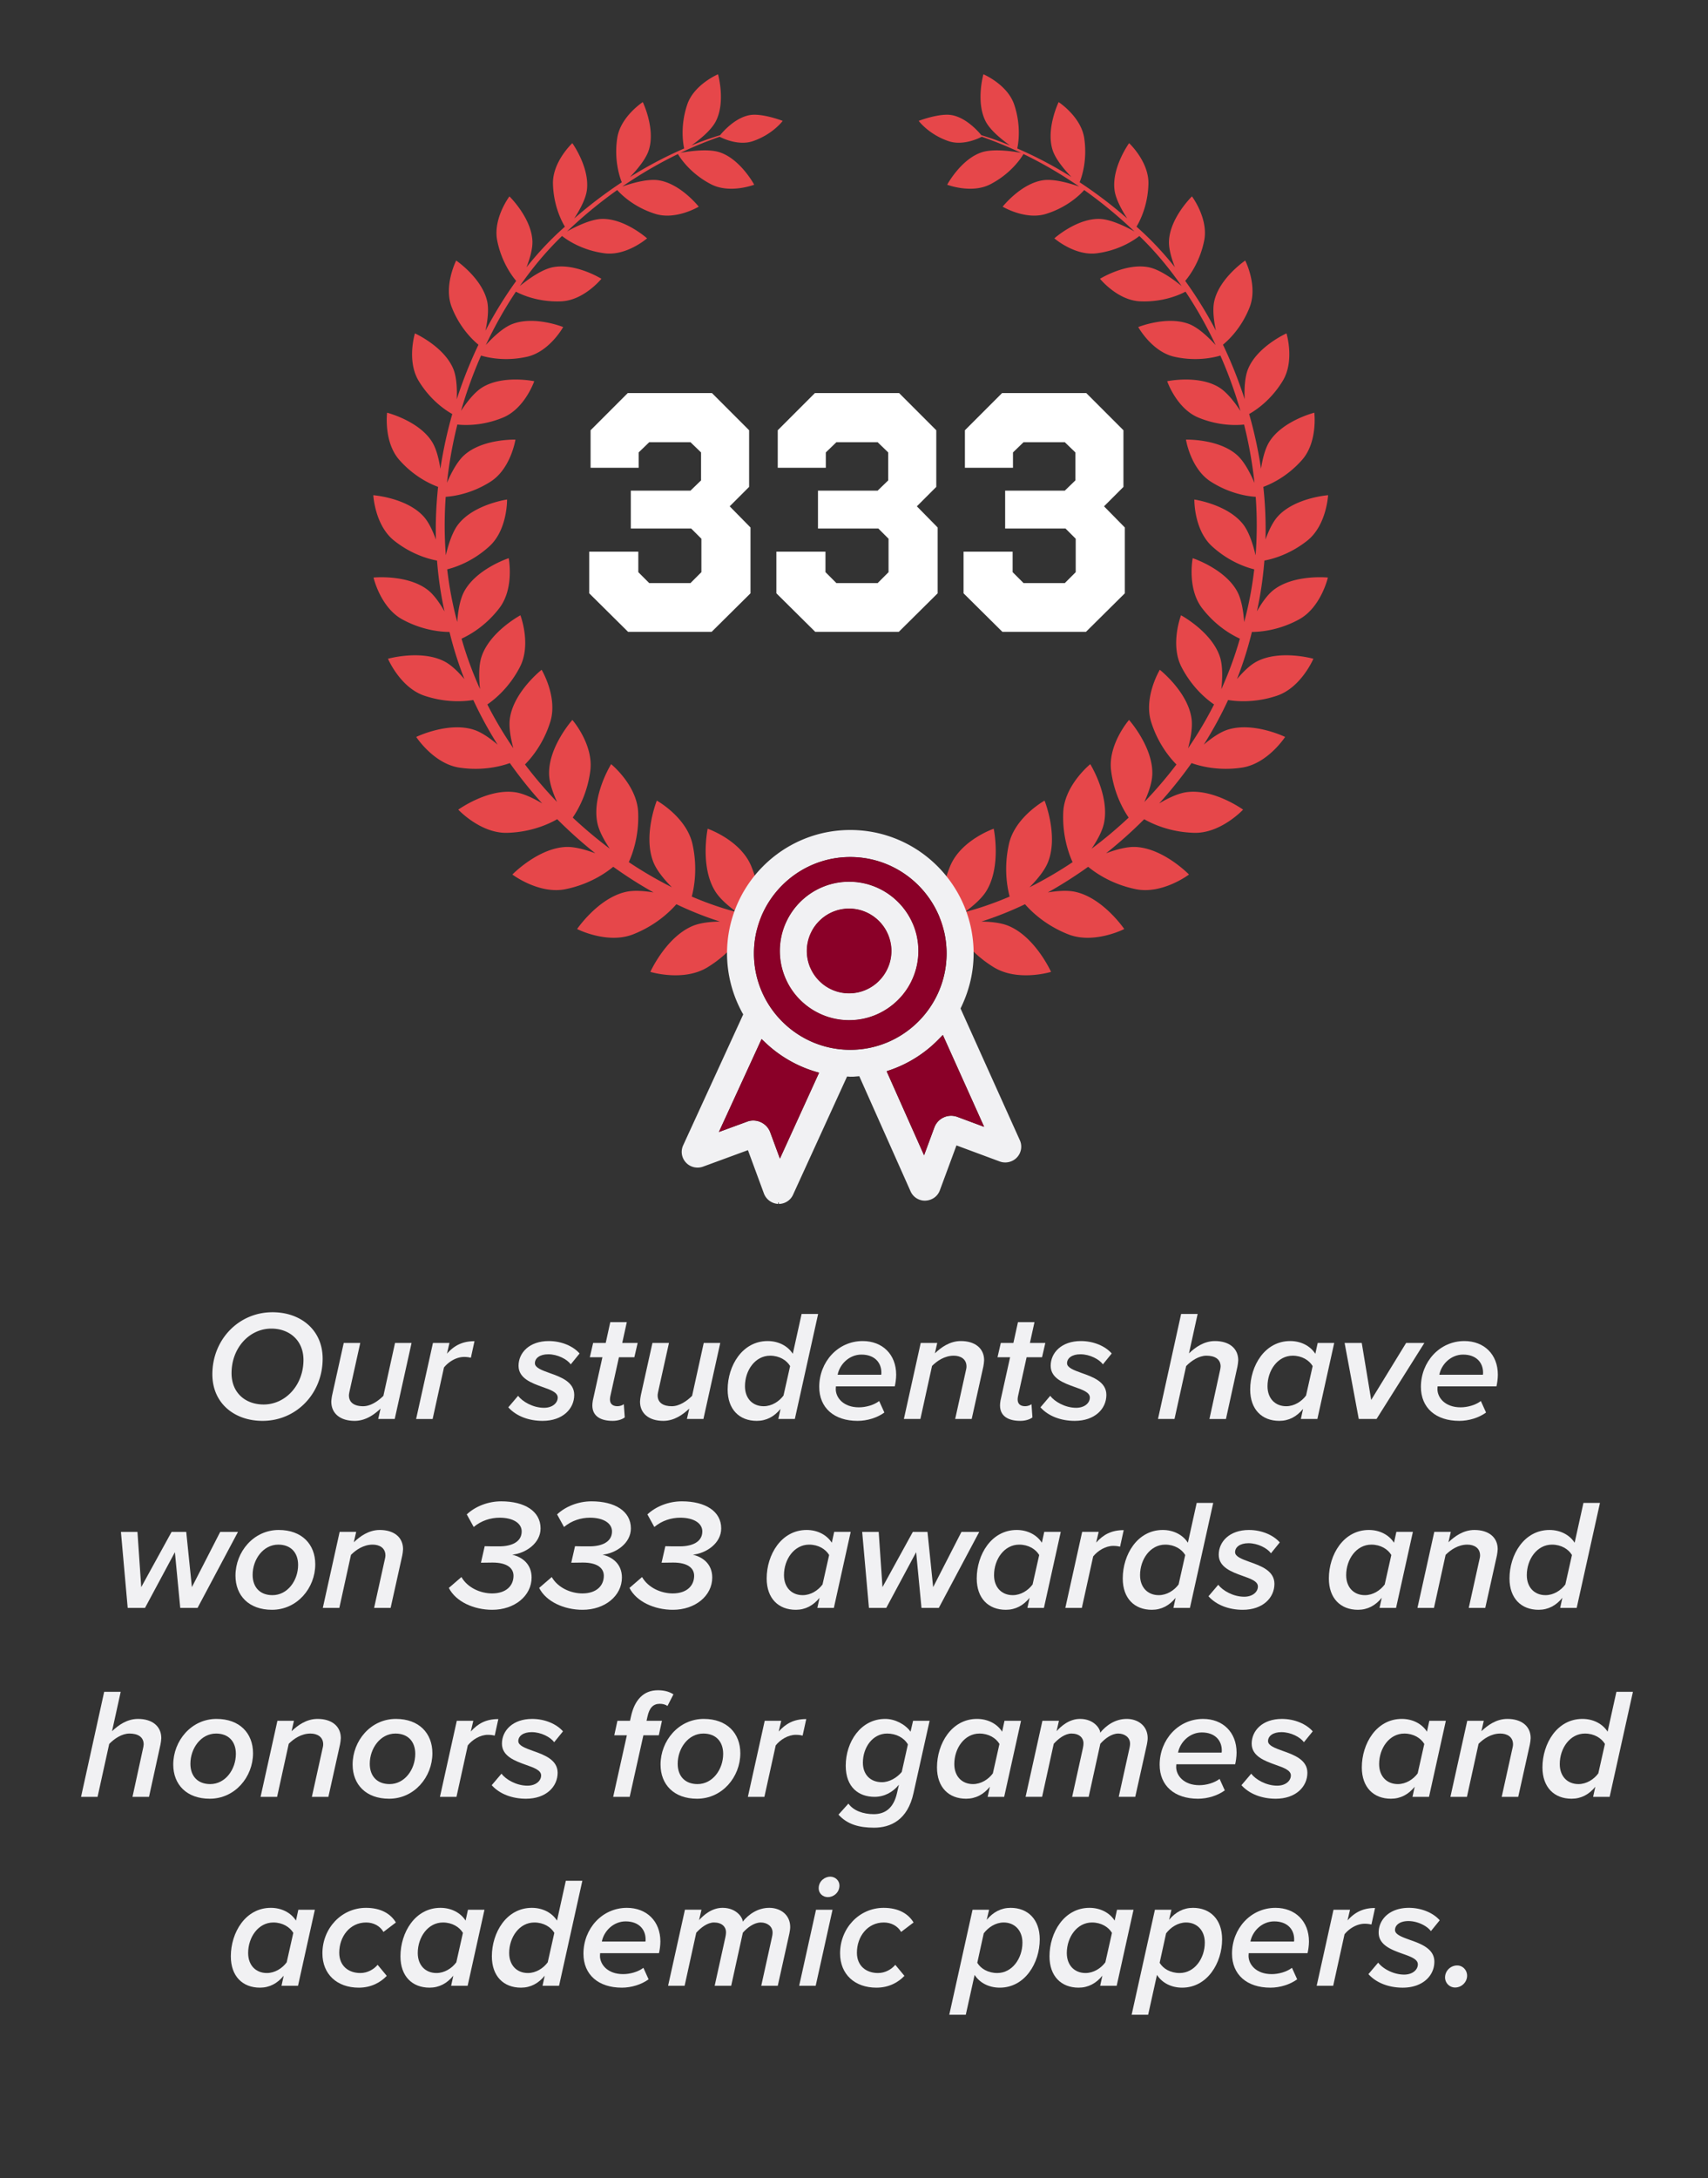 <svg xmlns="http://www.w3.org/2000/svg" viewBox="0 0 325.649 415.005" xmlns:v="https://vecta.io/nano"><rect x="0" y="0" width="325.649" height="415.005" fill="#333333" stroke="none"/><path d="M247.68 118.023c4.187-2.282 5.497-7.975 5.497-7.975s-6.469-.655-10.364 2.372c-1.194.929-2.299 2.543-3.168 4.071.711-3.224 1.169-6.46 1.426-9.679 1.584-.295 4.897-1.186 8.202-3.819 3.652-2.92 3.943-8.635 3.943-8.635s-6.353.471-9.598 4.054c-.976 1.083-1.759 2.783-2.333 4.384a76.45 76.45 0 0 0-.415-10.03c1.434-.522 4.572-1.944 7.38-5.129 3.027-3.438 2.337-8.999 2.337-8.999s-6.053 1.528-8.571 5.54c-.839 1.336-1.314 3.356-1.588 5.129a82.43 82.43 0 0 0-2.265-10.42c1.22-.681 4.135-2.59 6.387-6.284 2.342-3.827.732-9.08.732-9.08s-5.587 2.504-7.333 6.807c-.638 1.575-.719 3.874-.642 5.737-1.169-3.609-2.556-7.089-4.135-10.39 1.07-.873 3.549-3.211 5.09-7.141 1.601-4.097-.848-8.892-.848-8.892s-4.962 3.369-5.916 7.817c-.342 1.597-.047 3.776.33 5.54-1.772-3.386-3.742-6.558-5.852-9.478.92-1.092 2.821-3.733 3.613-7.663.852-4.225-2.329-8.438-2.329-8.438s-4.217 4.097-4.379 8.549c-.056 1.49.514 3.369 1.126 4.945-2.316-2.903-4.773-5.492-7.32-7.723.664-1.1 2.175-4.05 2.273-8.164.107-4.225-3.682-7.753-3.682-7.753s-3.373 4.675-2.77 9.003c.235 1.717 1.413 3.819 2.406 5.343a84.79 84.79 0 0 0-9.071-6.892c.42-1.036 1.503-4.251.873-8.429-.625-4.088-4.876-6.845-4.876-6.845s-2.457 5.082-1.143 9.153c.574 1.781 2.325 3.814 3.587 5.124-3.797-2.376-7.312-4.14-10.334-5.441.214-.976.775-4.328-.582-8.361-1.293-3.844-5.873-5.779-5.873-5.779s-1.498 5.321.458 9.029c.916 1.73 3.168 3.51 4.619 4.534-2.158-.882-4.011-1.511-5.475-1.961-.659-.801-2.937-3.356-5.685-3.827-2.333-.398-6.255 1.104-6.255 1.104s1.879 2.56 5.677 3.861c2.744.942 5.792-.539 6.357-.835a75.96 75.96 0 0 1 7.462 3.065c-1.404-.261-5.18-.852-7.462-.107-3.986 1.31-6.601 6.182-6.601 6.182s4.641 1.781 8.241-.09c4.024-2.085 5.942-5.129 6.306-5.754 3.155 1.524 6.772 3.54 10.625 6.195-1.657-.582-4.743-1.511-6.867-1.207-4.234.604-7.727 5.039-7.727 5.039s4.349 2.616 8.297 1.37c4.153-1.297 6.58-3.78 7.252-4.538a85.79 85.79 0 0 1 8.926 7.286c.223.197.445.411.668.616-1.575-.882-4.469-2.325-6.627-2.397-4.367-.141-8.66 3.699-8.66 3.699s3.909 3.395 8.095 2.847c4.448-.578 7.338-2.676 8.112-3.296 2.851 2.736 5.565 5.951 8.057 9.534-1.43-1.169-4.067-3.112-6.207-3.562-4.362-.916-9.354 2.183-9.354 2.183s3.322 4.101 7.629 4.294c4.465.201 7.701-1.319 8.673-1.845 2.106 3.142 4.037 6.554 5.745 10.176-1.297-1.413-3.215-3.262-4.974-3.968-4.217-1.695-9.782.539-9.782.539s2.603 4.709 6.897 5.664c4.127.92 7.449.167 8.767-.231a83.41 83.41 0 0 1 3.819 10.553c-1.049-1.593-2.526-3.532-4.037-4.469-3.939-2.449-9.928-1.194-9.928-1.194s1.785 5.197 5.929 6.918c3.866 1.605 7.261 1.498 8.733 1.336a81.32 81.32 0 0 1 1.982 11.118c-.771-1.798-1.926-4.054-3.301-5.283-3.519-3.159-9.761-2.958-9.761-2.958s.873 5.54 4.735 8.001c3.622 2.316 7.068 2.8 8.562 2.894a74.68 74.68 0 0 1-.021 11.152c-.454-1.948-1.22-4.444-2.389-5.929-2.988-3.802-9.29-4.705-9.29-4.705s-.103 5.719 3.343 8.883c3.215 2.954 6.584 4.054 8.074 4.418-.385 3.356-1.015 6.713-1.918 10.047-.137-1.939-.484-4.26-1.31-5.801-2.325-4.349-8.502-6.374-8.502-6.374s-1.117 5.728 1.781 9.512c2.641 3.45 5.728 5.15 7.213 5.822a68.38 68.38 0 0 1-3.532 9.624c.214-1.991.291-4.435-.274-6.16-1.571-4.782-7.415-7.916-7.415-7.916s-2.14 5.561.103 9.88c2.029 3.917 4.816 6.165 6.195 7.111-1.477 2.915-3.142 5.702-4.957 8.356.501-1.858.899-4.028.659-5.698-.723-5.082-6.045-9.264-6.045-9.264s-3.134 5.21-1.648 9.945c1.293 4.123 3.562 6.832 4.82 8.1-1.914 2.521-3.964 4.906-6.113 7.145.766-1.7 1.46-3.647 1.511-5.253.167-5.236-4.439-10.381-4.439-10.381s-4.071 4.679-3.412 9.701c.552 4.29 2.295 7.376 3.343 8.909a82.83 82.83 0 0 1-7.064 5.925c1.045-1.545 2.038-3.326 2.363-4.889 1.1-5.231-2.62-11.22-2.62-11.22s-4.919 3.986-5.15 9.144c-.197 4.397.997 7.804 1.781 9.529a76.45 76.45 0 0 1-8.219 4.79c1.413-1.421 2.877-3.159 3.523-4.778 2.029-5.064-.646-11.738-.646-11.738s-5.651 3.129-6.794 8.275c-1.002 4.478-.355 8.172.133 10.009-2.898 1.241-5.775 2.23-8.579 2.967 1.588-1.152 3.224-2.556 4.114-3.986 2.937-4.73 1.43-11.91 1.43-11.91s-6.233 2.14-8.297 7.111c-1.682 4.041-1.794 7.646-1.67 9.675a74.17 74.17 0 0 0-11.088 2.997 79.51 79.51 0 0 0-6.212 2.5 79.35 79.35 0 0 0-6.212-2.5c-3.309-1.182-7.017-2.222-11.092-2.997.124-2.033.009-5.634-1.67-9.675-2.063-4.97-8.297-7.111-8.297-7.111s-1.507 7.179 1.43 11.91c.886 1.43 2.521 2.834 4.11 3.981-2.804-.732-5.677-1.721-8.575-2.962.488-1.837 1.134-5.531.137-10.009-1.147-5.146-6.798-8.275-6.798-8.275s-2.676 6.674-.646 11.738c.646 1.618 2.106 3.352 3.519 4.773-2.757-1.383-5.51-2.984-8.215-4.786.783-1.73 1.978-5.133 1.781-9.529-.231-5.159-5.15-9.144-5.15-9.144s-3.724 5.989-2.62 11.22c.325 1.558 1.314 3.335 2.355 4.88a84.05 84.05 0 0 1-7.055-5.921c1.049-1.528 2.791-4.619 3.348-8.904.655-5.022-3.416-9.701-3.416-9.701s-4.606 5.146-4.439 10.381c.051 1.601.741 3.549 1.507 5.244a80.55 80.55 0 0 1-6.105-7.141c1.259-1.267 3.523-3.977 4.816-8.095 1.49-4.735-1.644-9.945-1.644-9.945s-5.326 4.183-6.049 9.264c-.24 1.665.154 3.827.655 5.681-1.811-2.65-3.476-5.428-4.953-8.339 1.383-.95 4.165-3.198 6.195-7.111 2.243-4.319.107-9.88.107-9.88s-5.852 3.134-7.419 7.916c-.565 1.721-.488 4.153-.278 6.143-1.391-3.078-2.581-6.28-3.523-9.607 1.485-.672 4.572-2.372 7.209-5.822 2.894-3.784 1.781-9.512 1.781-9.512s-6.177 2.025-8.502 6.374c-.826 1.537-1.173 3.853-1.31 5.788-.899-3.331-1.528-6.687-1.914-10.035 1.494-.368 4.859-1.468 8.074-4.418 3.442-3.164 3.339-8.883 3.339-8.883s-6.306.903-9.29 4.705c-1.164 1.481-1.931 3.968-2.384 5.916-.291-3.742-.287-7.466-.021-11.139 1.498-.098 4.945-.582 8.558-2.894 3.861-2.462 4.735-8.001 4.735-8.001s-6.242-.201-9.765 2.958c-1.366 1.224-2.521 3.468-3.288 5.261.402-3.776 1.075-7.487 1.978-11.096 1.477.163 4.863.27 8.725-1.336 4.148-1.721 5.933-6.918 5.933-6.918s-5.989-1.254-9.928 1.194c-1.507.938-2.98 2.864-4.028 4.452 1.049-3.647 2.337-7.171 3.814-10.531 1.319.398 4.641 1.147 8.759.227 4.294-.955 6.901-5.664 6.901-5.664s-5.565-2.235-9.786-.539c-1.751.702-3.665 2.539-4.957 3.956 1.704-3.617 3.635-7.025 5.732-10.159.98.527 4.212 2.042 8.673 1.841 4.311-.193 7.629-4.294 7.629-4.294s-4.992-3.099-9.358-2.183c-2.132.45-4.756 2.384-6.195 3.553 2.492-3.579 5.201-6.79 8.048-9.525.779.625 3.673 2.718 8.108 3.296 4.195.548 8.1-2.847 8.1-2.847s-4.294-3.84-8.66-3.699c-2.149.068-5.039 1.511-6.614 2.389l.659-.608c3.031-2.834 6.036-5.236 8.922-7.286.676.766 3.104 3.241 7.252 4.538 3.947 1.246 8.292-1.37 8.292-1.37s-3.489-4.435-7.727-5.039c-2.111-.304-5.193.621-6.85 1.203 3.849-2.65 7.462-4.662 10.613-6.186.368.629 2.286 3.669 6.306 5.749 3.6 1.871 8.237.09 8.237.09s-2.616-4.872-6.593-6.182c-2.277-.745-6.045-.158-7.453.107a75.44 75.44 0 0 1 7.449-3.065c.574.3 3.617 1.777 6.357.835 3.797-1.301 5.672-3.861 5.672-3.861s-3.917-1.503-6.25-1.104c-2.753.471-5.034 3.031-5.689 3.831a64.5 64.5 0 0 0-5.475 1.961c1.447-1.023 3.707-2.804 4.623-4.538 1.961-3.707.458-9.029.458-9.029s-4.581 1.935-5.873 5.779c-1.357 4.037-.796 7.389-.582 8.361-3.022 1.306-6.541 3.069-10.343 5.45 1.267-1.31 3.022-3.348 3.596-5.133 1.314-4.071-1.143-9.153-1.143-9.153s-4.251 2.757-4.872 6.845c-.634 4.183.45 7.398.869 8.434-2.915 1.918-5.972 4.191-9.076 6.897.993-1.524 2.175-3.63 2.41-5.351.599-4.328-2.766-9.003-2.766-9.003s-3.793 3.528-3.69 7.753c.103 4.114 1.614 7.068 2.277 8.168-2.547 2.23-5.013 4.825-7.329 7.736.616-1.584 1.186-3.468 1.134-4.962-.167-4.452-4.384-8.549-4.384-8.549s-3.176 4.212-2.325 8.438c.792 3.934 2.697 6.576 3.613 7.667-2.111 2.92-4.08 6.092-5.856 9.482.381-1.768.676-3.947.334-5.548-.959-4.448-5.916-7.817-5.916-7.817s-2.449 4.795-.848 8.892c1.541 3.934 4.024 6.272 5.094 7.145-1.58 3.305-2.971 6.79-4.14 10.403.077-1.867 0-4.174-.642-5.754-1.751-4.302-7.333-6.807-7.333-6.807s-1.61 5.253.732 9.08c2.252 3.699 5.171 5.608 6.391 6.289-.967 3.382-1.734 6.871-2.269 10.428-.27-1.777-.749-3.801-1.593-5.141-2.513-4.011-8.566-5.54-8.566-5.54s-.694 5.561 2.333 8.999c2.813 3.189 5.955 4.611 7.389 5.129-.351 3.309-.501 6.661-.415 10.047-.578-1.605-1.357-3.318-2.342-4.401-3.241-3.583-9.594-4.054-9.594-4.054s.291 5.715 3.947 8.635c3.301 2.637 6.618 3.528 8.202 3.819.257 3.228.715 6.46 1.426 9.692-.869-1.537-1.974-3.151-3.172-4.084-3.896-3.027-10.36-2.372-10.36-2.372s1.306 5.694 5.492 7.975c3.84 2.098 7.38 2.38 8.994 2.389.749 3.091 1.708 6.092 2.843 8.99-1.113-1.323-2.436-2.65-3.742-3.339-4.452-2.35-10.831-.544-10.831-.544s2.32 5.484 6.931 7.038c4.127 1.391 7.659 1.104 9.337.826 1.366 2.954 2.924 5.788 4.632 8.502-1.391-1.182-3.039-2.359-4.534-2.838-4.885-1.58-10.981 1.37-10.981 1.37s3.309 5.099 8.215 5.844c4.491.681 8.048-.291 9.636-.86a81.71 81.71 0 0 0 6.169 7.684c-1.64-.972-3.57-1.914-5.21-2.14-5.189-.719-10.792 3.326-10.792 3.326s4.225 4.538 9.294 4.418c4.671-.116 8.091-1.747 9.564-2.599 2.329 2.333 4.765 4.508 7.273 6.503-1.811-.681-3.896-1.271-5.565-1.212-5.343.201-10.253 5.253-10.253 5.253s5.047 3.814 10.116 2.795c4.628-.933 7.761-3.147 9.114-4.272a81.19 81.19 0 0 0 7.684 4.889c-1.781-.295-3.703-.441-5.197-.12-5.334 1.143-9.375 7.094-9.375 7.094s5.754 2.937 10.668 1.015c4.311-1.691 7.021-4.324 8.258-5.741a66.38 66.38 0 0 0 8.309 3.305c-1.802.026-3.699.223-5.111.796-5.154 2.098-8.16 8.789-8.16 8.789s6.297 1.935 10.891-.869c4.183-2.551 6.456-5.814 7.385-7.402 6.533 1.173 11.974 2.997 16.4 4.996-8.023 4.221-11.302 8.121-11.302 8.121l2.851 2.543s3.742-4.546 11.974-8.934c8.232 4.388 11.974 8.934 11.974 8.934l2.847-2.543s-3.275-3.9-11.297-8.121c4.427-1.999 9.863-3.823 16.396-4.996.929 1.588 3.202 4.85 7.38 7.402 4.598 2.804 10.899.869 10.899.869s-3.01-6.691-8.164-8.789c-1.413-.574-3.305-.771-5.107-.796a66.27 66.27 0 0 0 8.305-3.305c1.237 1.421 3.951 4.05 8.262 5.741 4.91 1.922 10.664-1.015 10.664-1.015s-4.046-5.951-9.375-7.094c-1.494-.321-3.412-.176-5.193.12a81.95 81.95 0 0 0 7.684-4.885c1.353 1.122 4.482 3.335 9.106 4.268 5.069 1.019 10.12-2.795 10.12-2.795s-4.91-5.052-10.253-5.253c-1.67-.06-3.75.527-5.561 1.207a85.1 85.1 0 0 0 7.273-6.494c1.473.848 4.893 2.479 9.559 2.594 5.069.12 9.294-4.418 9.294-4.418s-5.604-4.046-10.792-3.326c-1.635.227-3.562 1.164-5.201 2.136 2.183-2.414 4.251-4.974 6.165-7.68 1.588.569 5.141 1.541 9.628.86 4.91-.745 8.215-5.844 8.215-5.844s-6.092-2.95-10.981-1.37c-1.49.479-3.129 1.648-4.521 2.83 1.708-2.71 3.262-5.54 4.628-8.493 1.678.278 5.206.565 9.333-.826 4.606-1.554 6.931-7.038 6.931-7.038s-6.383-1.807-10.831.544c-1.301.689-2.624 2.012-3.737 3.331a70.67 70.67 0 0 0 2.843-8.981c1.614-.009 5.154-.295 8.99-2.389" fill="#e6474a"/><use href="#B" fill="#d1d3d4"/><g fill="#f1f1f3"><path d="M182.521 212.816c-.835-.308-1.774-.287-2.593.099a3.38 3.38 0 0 0-1.779 1.904l-1.967 5.316-7.136-16.015.819-.282c3.396-1.189 6.542-3.193 9.077-5.791l.819-.835 7.872 17.502-5.112-1.899zm-20.407-12.78c-10.12 0-18.363-8.248-18.363-18.368s8.242-18.363 18.363-18.363 18.368 8.242 18.368 18.363-8.242 18.368-18.368 18.368m-13.412 20.731l-1.862-5.05c-.511-1.351-1.841-2.207-3.229-2.207-.37 0-.762.063-1.127.203l-5.42 1.982 8.138-17.711.819.777a23.76 23.76 0 0 0 9.265 5.378l.876.266-7.46 16.359zm45.745-3.496l-11.31-25.113.167-.344c1.528-3.213 2.327-6.63 2.327-10.146 0-12.963-10.548-23.517-23.517-23.517s-23.496 10.553-23.496 23.517a23.53 23.53 0 0 0 2.885 11.268l.203.35-11.451 24.946c-.511 1.106-.308 2.394.532 3.292.814.882 2.102 1.189 3.25.777l8.566-3.146 3.047 8.263c.433 1.142 1.497 1.92 2.723 1.982l.021-.287h.099v.287c1.169 0 2.254-.699 2.723-1.779l10.287-22.5.569.042c.391 0 .574 0 .756-.016l1.002-.083 9.797 21.983a3 3 0 0 0 2.744 1.737c1.304-.042 2.389-.798 2.817-1.961l3.172-8.571 8.263 3.067c1.142.412 2.452.104 3.271-.777.84-.897 1.043-2.186.553-3.271"/><use href="#B"/></g><path d="M187.636 214.715l-5.112-1.904c-.84-.303-1.779-.282-2.598.104-.819.37-1.45 1.043-1.779 1.904l-1.961 5.316-7.136-16.015.819-.282c3.391-1.189 6.542-3.193 9.077-5.791l.819-.835 7.872 17.502zm-31.472-10.306l-7.465 16.359-1.862-5.05c-.511-1.351-1.836-2.212-3.229-2.212a3.2 3.2 0 0 0-1.127.203l-5.415 1.988 8.138-17.711.819.777c2.634 2.473 5.848 4.335 9.26 5.378l.882.266zm5.72-10.022a13.21 13.21 0 0 1-13.193-13.188 13.21 13.21 0 0 1 13.193-13.188c7.262 0 13.209 5.905 13.209 13.188s-5.931 13.188-13.209 13.188m.225-31.081c-10.126 0-18.363 8.242-18.363 18.363s8.237 18.363 18.363 18.363 18.363-8.237 18.363-18.363-8.237-18.363-18.363-18.363m7.852 17.893c0 4.46-3.62 8.081-8.075 8.081s-8.06-3.62-8.06-8.081 3.62-8.075 8.06-8.075 8.075 3.62 8.075 8.075" fill="#8a0028"/><g fill="#fff"><use href="#C"/><use href="#C" x="35.684"/><use href="#C" x="71.369"/></g><g fill="#f1f1f3"><path d="M51.947 250.04c5.37 0 9.57 3.36 9.57 8.85 0 6.63-5.01 11.85-11.459 11.85-5.37 0-9.57-3.36-9.57-8.879 0-6.6 5.01-11.82 11.459-11.82zm-.21 3.12c-4.169 0-7.589 3.66-7.589 8.49 0 3.78 2.67 5.97 6.12 5.97 4.14 0 7.59-3.66 7.59-8.49 0-3.75-2.7-5.97-6.12-5.97zm14.941 11.79c-.06.27-.15.69-.15.93 0 1.47 1.17 2.07 2.7 2.07 1.47 0 2.91-1.02 3.87-1.98l2.22-10.08h3.149l-3.209 14.489h-3.15l.45-1.98c-1.2 1.14-2.85 2.34-4.95 2.34-2.7 0-4.44-1.38-4.44-3.66 0-.27.09-.9.15-1.2l2.22-9.989h3.15l-2.01 9.06zm15.869-9.06h3.15l-.48 2.04c1.35-1.5 2.88-2.37 5.25-2.37l-.69 3.15a5.35 5.35 0 0 0-1.29-.15c-1.5 0-2.97.93-3.84 2.01l-2.16 9.81h-3.15l3.21-14.489z"/><use href="#D"/><use href="#E"/><path d="M125.536,264.95c-.06.27-.15.69-.15.93,0,1.47,1.17,2.07,2.7,2.07,1.47,0,2.91-1.02,3.87-1.98l2.22-10.08h3.15l-3.21,14.489h-3.15l.45-1.98c-1.2,1.14-2.85,2.34-4.95,2.34-2.7,0-4.44-1.38-4.44-3.66,0-.27.09-.9.15-1.2l2.22-9.989h3.15l-2.01,9.06Z"/><use href="#F"/><path d="M164.475 255.53c3.75 0 6.39 2.52 6.39 6.42 0 .78-.15 1.77-.27 2.22h-11.219l-.03.51c0 1.65 1.47 3.48 4.41 3.48 1.32 0 2.85-.42 3.87-1.2l.99 2.19c-1.35.99-3.27 1.59-5.1 1.59-4.5 0-7.32-2.49-7.32-6.479 0-4.74 3.54-8.73 8.28-8.73zm3.569 6c0-1.86-1.26-3.42-3.81-3.42-2.31 0-4.14 1.83-4.53 3.84h8.31c.03-.09.03-.3.03-.42zm16.08-.24c.06-.27.15-.6.15-.9 0-1.47-1.17-2.07-2.43-2.07-1.74 0-3.18.99-4.14 1.95l-2.22 10.109h-3.15l3.21-14.489h3.15l-.45 1.98c1.2-1.14 2.85-2.34 4.95-2.34 2.7 0 4.44 1.38 4.44 3.66 0 .27-.09.9-.15 1.2l-2.22 9.99h-3.15l2.01-9.09z"/><use href="#E" x="77.729"/><use href="#D" x="101.458"/><path d="M232.573,261.29c.06-.24.15-.69.15-.9,0-1.47-1.17-2.07-2.7-2.07-1.47,0-2.91.99-3.87,1.98l-2.22,10.08h-3.15l4.41-20.009h3.15l-1.65,7.5c1.2-1.14,2.85-2.34,4.95-2.34,2.7,0,4.44,1.38,4.44,3.66,0,.27-.09.9-.15,1.2l-2.19,9.99h-3.15l1.98-9.09Z"/><use href="#G"/><path d="M256.363,255.89h3.27l1.8,10.859,6.66-10.859h3.48l-9.12,14.489h-3.39l-2.7-14.489Z"/><use href="#H"/><use href="#I"/><use href="#J"/><path d="M73.337,297.29c.06-.27.15-.6.15-.9,0-1.47-1.17-2.07-2.43-2.07-1.74,0-3.18.99-4.14,1.95l-2.22,10.109h-3.15l3.21-14.489h3.15l-.45,1.98c1.2-1.14,2.85-2.34,4.95-2.34,2.7,0,4.439,1.38,4.439,3.66,0,.27-.09.9-.15,1.2l-2.22,9.99h-3.15l2.01-9.09Z"/><use href="#K"/><use href="#K" x="17.22"/><use href="#K" x="34.44"/><use href="#G" x="-92.188" y="36"/><use href="#I" x="141.327"/><use href="#G" x="-52.138" y="36"/><path d="M206.325,291.89h3.15l-.48,2.04c1.35-1.5,2.88-2.37,5.25-2.37l-.69,3.15c-.21-.06-.72-.15-1.29-.15-1.5,0-2.97.93-3.84,2.01l-2.16,9.81h-3.15l3.21-14.489Z"/><use href="#F" x="75.329" y="36"/><path d="M232.274,301.97c.81,1.08,2.82,2.28,4.95,2.28,1.62,0,2.61-.93,2.61-1.95,0-.99-1.35-1.47-2.88-2.01-2.1-.75-4.59-1.65-4.59-4.05,0-2.46,2.04-4.71,5.76-4.71,2.46,0,4.68.99,5.879,2.37l-1.68,2.07c-.69-.96-2.49-1.92-4.29-1.92-1.62,0-2.55.75-2.55,1.71,0,.84,1.29,1.32,2.79,1.86,2.13.75,4.71,1.68,4.71,4.17,0,2.67-2.22,4.95-6.03,4.95-2.64,0-5.04-.9-6.54-2.58l1.86-2.19Z"/><use href="#G" x="15" y="36"/><path d="M282.042,297.29c.06-.27.15-.6.15-.9,0-1.47-1.17-2.07-2.43-2.07-1.74,0-3.18.99-4.14,1.95l-2.22,10.109h-3.15l3.21-14.489h3.15l-.45,1.98c1.2-1.14,2.85-2.34,4.95-2.34,2.7,0,4.44,1.38,4.44,3.66,0,.27-.09.9-.15,1.2l-2.22,9.99h-3.15l2.01-9.09Z"/><use href="#F" x="149.067" y="36"/><path d="M27.242,333.29c.06-.24.15-.69.15-.9,0-1.47-1.17-2.07-2.7-2.07-1.47,0-2.91.99-3.87,1.98l-2.22,10.08h-3.15l4.41-20.009h3.15l-1.65,7.5c1.2-1.14,2.85-2.34,4.95-2.34,2.7,0,4.439,1.38,4.439,3.66,0,.27-.09.9-.15,1.2l-2.19,9.99h-3.15l1.98-9.09Z"/><use href="#J" x="-11.865" y="36"/><path d="M61.472 333.29c.06-.27.15-.6.15-.9 0-1.47-1.17-2.07-2.43-2.07-1.74 0-3.18.99-4.14 1.95l-2.22 10.109h-3.15l3.21-14.489h3.15l-.45 1.98c1.2-1.14 2.85-2.34 4.95-2.34 2.7 0 4.439 1.38 4.439 3.66 0 .27-.09.9-.15 1.2l-2.22 9.99h-3.15l2.01-9.09zm14.009-5.76c4.41 0 6.96 2.73 6.96 6.54 0 4.53-3.45 8.669-8.25 8.669-4.41 0-6.959-2.7-6.959-6.51 0-4.53 3.45-8.7 8.25-8.7zm-.089 2.79c-2.88 0-4.89 2.82-4.89 5.76 0 2.37 1.41 3.87 3.78 3.87 2.88 0 4.89-2.79 4.89-5.76 0-2.37-1.41-3.87-3.78-3.87z"/><use href="#L"/><use href="#M"/><path d="M119.52,330.65h-2.4l.6-2.76h2.4l.18-.81c.69-3.18,2.399-5.01,5.129-5.01,1.08,0,2.1.21,2.97.78l-1.14,2.22c-.39-.3-.93-.42-1.47-.42-1.26,0-1.98.78-2.34,2.43l-.18.81h2.94l-.6,2.76h-2.94l-2.61,11.729h-3.15l2.61-11.729Z"/><use href="#J" x="81.043" y="36"/><use href="#L" x="58.708"/><path d="M161.759 343.669c.96 1.35 2.82 2.01 4.83 2.01 1.95 0 3.75-.93 4.44-4.05l.36-1.56c-1.14 1.41-2.76 2.31-4.65 2.31-2.97 0-5.49-1.77-5.49-5.94 0-4.47 2.82-8.91 7.53-8.91 1.83 0 3.78.99 4.83 2.43l.48-2.07h3.15l-3.06 13.739c-1.11 5.19-4.41 6.63-7.53 6.63-2.82 0-5.13-.63-6.78-2.49l1.89-2.1zm11.34-11.279c-.75-1.29-2.25-2.07-3.96-2.07-2.76 0-4.62 2.64-4.62 5.55 0 2.28 1.44 3.72 3.63 3.72 1.44 0 2.88-.87 3.78-1.95l1.17-5.25z"/><use href="#G" x="-59.715" y="72"/><path d="M215.338,333.14c.03-.15.12-.51.12-.9,0-1.2-1.05-1.92-2.25-1.92-1.26,0-2.55.96-3.42,1.95l-2.22,10.109h-3.15l2.04-9.24c.06-.33.12-.57.12-1.05-.03-.96-.81-1.77-2.28-1.77-1.26,0-2.52.99-3.39,1.95l-2.22,10.109h-3.15l3.21-14.489h3.15l-.45,1.98c.81-.9,2.37-2.34,4.47-2.34,2.73,0,3.84,1.95,3.84,2.55v.09c1.14-1.41,2.88-2.64,5.07-2.64,2.1,0,3.99,1.29,3.99,3.66,0,.36-.09.9-.15,1.2l-2.22,9.99h-3.15l2.04-9.24Z"/><use href="#H" x="-49.814" y="72"/><use href="#M" x="142.947"/><use href="#G" x="21.284" y="72"/><path d="M288.327,333.29c.06-.27.15-.6.15-.9,0-1.47-1.17-2.07-2.43-2.07-1.74,0-3.18.99-4.14,1.95l-2.22,10.109h-3.15l3.21-14.489h3.15l-.45,1.98c1.2-1.14,2.85-2.34,4.95-2.34,2.7,0,4.44,1.38,4.44,3.66,0,.27-.09.9-.15,1.2l-2.22,9.99h-3.15l2.01-9.09Z"/><use href="#F" x="155.351" y="72"/><use href="#G" x="-194.352" y="108"/><path d="M69.781,363.53c2.85,0,4.709,1.14,5.7,2.79l-2.37,1.8c-.66-1.14-1.89-1.8-3.3-1.8-3.12,0-5.13,2.7-5.13,5.76,0,2.52,1.77,3.87,4.02,3.87,1.35,0,2.52-.66,3.3-1.56l1.74,2.1c-1.14,1.2-2.91,2.25-5.339,2.25-4.14,0-6.93-2.55-6.93-6.54,0-4.77,3.63-8.67,8.31-8.67Z"/><use href="#G" x="-162.012" y="108"/><use href="#F" x="-44.955" y="108"/><use href="#H" x="-159.672" y="108"/><path d="M147.18 369.14c.03-.15.12-.51.12-.9 0-1.2-1.05-1.92-2.25-1.92-1.26 0-2.55.96-3.42 1.95l-2.22 10.109h-3.15l2.04-9.24c.06-.33.12-.57.12-1.05-.03-.96-.81-1.77-2.28-1.77-1.26 0-2.52.99-3.39 1.95l-2.22 10.109h-3.15l3.21-14.489h3.15l-.45 1.98c.81-.9 2.37-2.34 4.47-2.34 2.73 0 3.84 1.95 3.84 2.55v.09c1.14-1.41 2.88-2.64 5.07-2.64 2.1 0 3.99 1.29 3.99 3.66 0 .36-.09.9-.15 1.2l-2.22 9.99h-3.15l2.04-9.24zm8.4-5.25h3.15l-3.21 14.489h-3.15l3.21-14.489zm2.7-6.3c1.02 0 1.77.78 1.77 1.68 0 1.41-1.2 2.22-2.19 2.22-1.02 0-1.77-.75-1.77-1.68 0-1.41 1.2-2.22 2.19-2.22zm10.2 5.94c2.85 0 4.709 1.14 5.7 2.79l-2.37 1.8c-.66-1.14-1.89-1.8-3.3-1.8-3.12 0-5.13 2.7-5.13 5.76 0 2.52 1.77 3.87 4.02 3.87 1.35 0 2.52-.66 3.3-1.56l1.74 2.1c-1.14 1.2-2.91 2.25-5.34 2.25-4.14 0-6.93-2.55-6.93-6.54 0-4.77 3.63-8.67 8.31-8.67z"/><use href="#N"/><use href="#G" x="-38.264" y="108"/><use href="#N" x="34.77"/><use href="#H" x="-36.014" y="108"/><path d="M254.248 363.89h3.15l-.48 2.04c1.35-1.5 2.88-2.37 5.25-2.37l-.69 3.15a5.35 5.35 0 0 0-1.29-.15c-1.5 0-2.97.93-3.84 2.01l-2.16 9.81h-3.15l3.21-14.489zm8.52 10.08c.81 1.08 2.82 2.28 4.95 2.28 1.62 0 2.61-.93 2.61-1.95 0-.99-1.35-1.47-2.88-2.01-2.1-.75-4.59-1.65-4.59-4.05 0-2.46 2.04-4.71 5.76-4.71 2.46 0 4.68.99 5.879 2.37l-1.68 2.07c-.69-.96-2.49-1.92-4.29-1.92-1.62 0-2.55.75-2.55 1.71 0 .84 1.29 1.32 2.79 1.86 2.13.75 4.71 1.68 4.71 4.17 0 2.67-2.22 4.95-6.03 4.95-2.64 0-5.04-.9-6.54-2.58l1.86-2.19zm15.06.54c1.05 0 1.89.87 1.89 1.95 0 1.23-1.05 2.25-2.28 2.25-1.08 0-1.92-.87-1.92-1.92 0-1.26 1.05-2.28 2.31-2.28z"/></g><defs ><path id="B" d="M161.884 189.278c-4.439 0-8.06-3.62-8.06-8.081s3.62-8.075 8.06-8.075 8.075 3.62 8.075 8.075-3.615 8.081-8.075 8.081m0-21.268c-7.262 0-13.193 5.91-13.193 13.188s5.931 13.193 13.193 13.193 13.209-5.91 13.209-13.193-5.926-13.188-13.209-13.188"/><path id="C" d="M142.829,92.774l-3.705,3.705,3.965,4.03v12.545l-7.411,7.345h-15.925l-7.411-7.345v-7.93h9.36v3.9l2.08,2.08h7.866l2.08-2.08v-6.37l-1.95-1.95h-11.505v-7.215h11.375l2.015-1.95v-5.33l-2.015-1.95h-7.866l-2.015,1.95v2.925h-9.165v-7.15l7.085-7.085h16.056l7.085,7.085v10.791Z"/><path id="D" d="M98.776,265.97c.81,1.08,2.82,2.28,4.95,2.28,1.62,0,2.61-.93,2.61-1.95,0-.99-1.35-1.47-2.88-2.01-2.1-.75-4.59-1.65-4.59-4.05,0-2.46,2.04-4.71,5.76-4.71,2.46,0,4.68.99,5.879,2.37l-1.68,2.07c-.69-.96-2.49-1.92-4.29-1.92-1.62,0-2.55.75-2.55,1.71,0,.84,1.29,1.32,2.79,1.86,2.13.75,4.71,1.68,4.71,4.17,0,2.67-2.22,4.95-6.03,4.95-2.64,0-5.04-.9-6.54-2.58l1.86-2.19Z"/><path id="E" d="M113.026,266.87l1.83-8.25h-2.4l.63-2.73h2.4l.87-3.96h3.15l-.87,3.96h2.94l-.63,2.73h-2.94l-1.65,7.469c-.03.15-.06.36-.06.57,0,.81.48,1.29,1.44,1.29.45,0,.96-.18,1.2-.39l.18,2.52c-.54.42-1.41.66-2.31.66-2.34,0-3.87-.93-3.87-2.94,0-.18.03-.6.09-.93Z"/><path id="F" d="M152.835 250.37h3.15l-4.44 20.009h-3.15l.42-1.92c-1.2 1.47-2.7 2.28-4.53 2.28-3.3 0-5.55-2.16-5.55-5.97 0-4.53 2.79-9.24 7.62-9.24 2.07 0 3.84.93 4.8 2.43l1.68-7.59zm-7.23 17.58c1.53 0 2.94-.9 3.78-2.04l1.26-5.61c-.66-1.11-2.04-1.98-3.81-1.98-2.85 0-4.8 2.79-4.8 5.82 0 2.34 1.47 3.81 3.57 3.81z"/><path id="G" d="M251.233 255.89h3.15l-3.21 14.489h-3.15l.42-1.92c-1.2 1.47-2.7 2.28-4.53 2.28-3.3 0-5.55-2.16-5.55-5.97 0-4.53 2.79-9.24 7.62-9.24 2.07 0 3.84.93 4.8 2.43l.45-2.07zm-6 12.06c1.53 0 2.94-.9 3.78-2.04l1.26-5.61c-.66-1.11-2.04-1.98-3.81-1.98-2.85 0-4.8 2.79-4.8 5.82 0 2.34 1.47 3.81 3.57 3.81z"/><path id="H" d="M279.192 255.53c3.75 0 6.39 2.52 6.39 6.42 0 .78-.15 1.77-.27 2.22h-11.219l-.03.51c0 1.65 1.47 3.48 4.41 3.48 1.32 0 2.85-.42 3.87-1.2l.99 2.19c-1.35.99-3.27 1.59-5.1 1.59-4.5 0-7.32-2.49-7.32-6.479 0-4.74 3.54-8.73 8.28-8.73zm3.57 6c0-1.86-1.26-3.42-3.81-3.42-2.31 0-4.14 1.83-4.53 3.84h8.31c.03-.09.03-.3.03-.42z"/><path id="I" d="M33.347,295.76l-5.7,10.62h-3.3l-1.29-14.489h3.15l.72,10.529,5.79-10.529h2.79l1.08,10.529,5.399-10.529h3.39l-7.71,14.489h-3.3l-1.02-10.62Z"/><path id="J" d="M53.147 291.53c4.41 0 6.96 2.73 6.96 6.54 0 4.53-3.45 8.669-8.25 8.669-4.41 0-6.96-2.7-6.96-6.51 0-4.53 3.45-8.7 8.25-8.7zm-.09 2.79c-2.88 0-4.89 2.82-4.89 5.76 0 2.37 1.41 3.87 3.78 3.87 2.88 0 4.89-2.79 4.89-5.76 0-2.37-1.41-3.87-3.78-3.87z"/><path id="K" d="M87.976 300.499c1.17 2.04 3.63 3.12 5.85 3.12 2.64 0 4.08-1.44 4.08-3.36 0-1.44-1.2-2.52-3.99-2.52l-2.22.03.72-3.149c.33.03 1.98.03 2.76.03 2.37 0 4.29-.84 4.29-2.85 0-1.53-1.59-2.61-4.2-2.61-1.71 0-3.479.54-4.95 1.77l-1.32-2.4c1.59-1.5 4.02-2.49 6.57-2.49 4.47 0 7.5 1.89 7.5 5.16 0 2.82-2.82 4.74-5.4 5.01 2.01.48 3.69 1.86 3.69 4.35 0 3.479-3.24 6.149-7.5 6.149-3.54 0-6.96-1.56-8.28-4.17l2.4-2.07z"/><path id="L" d="M87.092,327.89h3.15l-.48,2.04c1.35-1.5,2.88-2.37,5.25-2.37l-.69,3.15c-.21-.06-.72-.15-1.29-.15-1.5,0-2.97.93-3.84,2.01l-2.16,9.81h-3.15l3.21-14.489Z"/><path id="M" d="M95.611,337.97c.81,1.08,2.82,2.28,4.95,2.28,1.62,0,2.61-.93,2.61-1.95,0-.99-1.35-1.47-2.88-2.01-2.1-.75-4.59-1.65-4.59-4.05,0-2.46,2.04-4.71,5.76-4.71,2.46,0,4.68.99,5.879,2.37l-1.68,2.07c-.69-.96-2.49-1.92-4.29-1.92-1.62,0-2.55.75-2.55,1.71,0,.84,1.29,1.32,2.79,1.86,2.13.75,4.71,1.68,4.71,4.17,0,2.67-2.22,4.95-6.03,4.95-2.64,0-5.04-.9-6.54-2.58l1.86-2.19Z"/><path id="N" d="M184.139 383.899h-3.15l4.44-20.009h3.15l-.45 1.92c1.23-1.47 2.73-2.28 4.56-2.28 3.27 0 5.55 2.19 5.55 6 0 4.5-2.82 9.209-7.62 9.209-2.1 0-3.84-.93-4.8-2.43l-1.68 7.59zm7.23-17.579c-1.56 0-2.94.93-3.81 2.07l-1.23 5.61c.66 1.11 2.04 1.95 3.81 1.95 2.85 0 4.8-2.79 4.8-5.79 0-2.34-1.5-3.84-3.57-3.84z"/></defs></svg>